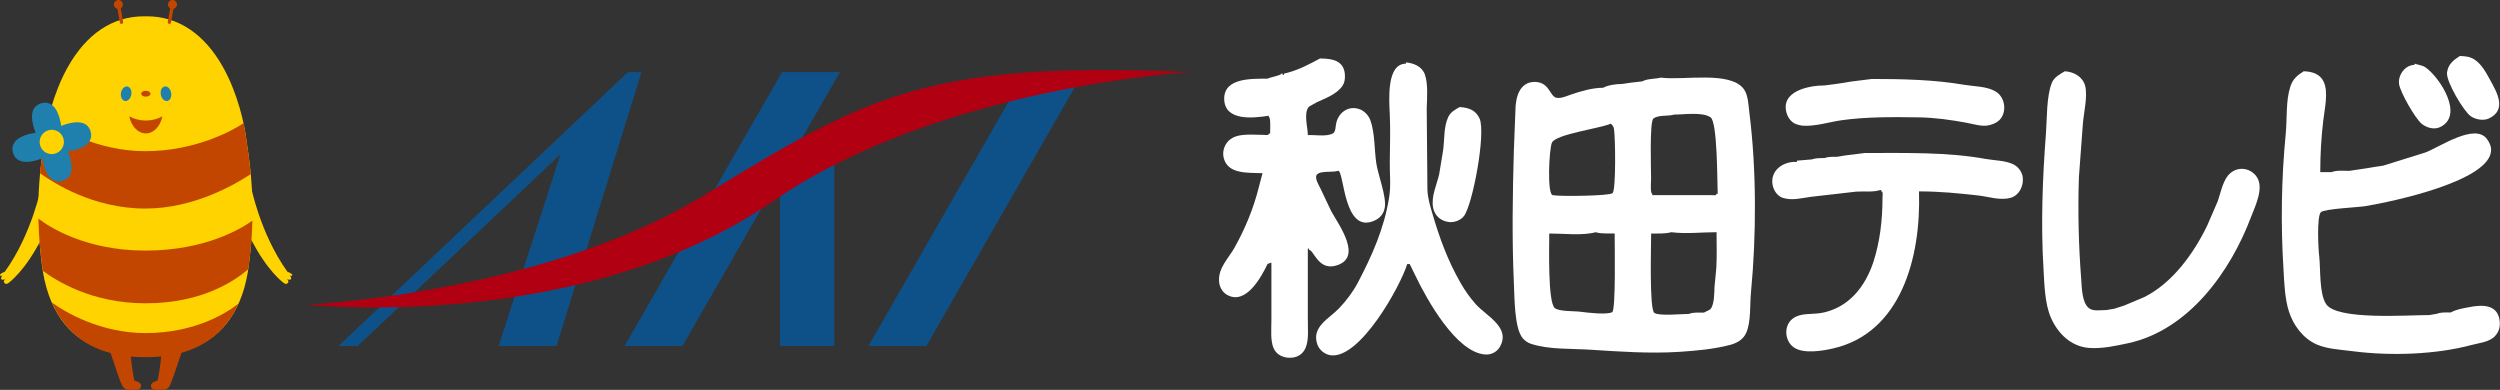 <?xml version="1.0" encoding="UTF-8"?>
<svg id="_レイヤー_2" data-name="レイヤー 2" xmlns="http://www.w3.org/2000/svg" viewBox="0 0 289.72 45.18">
  <rect x="0" y="0" width="289.72" height="45.18" fill="#333333" stroke="none"/>
  <g id="_レイヤー_4" data-name="レイヤー 4">
    <g>
      <g>
        <polygon points="72.77 8.36 39.22 40.1 41.45 40.1 64.95 17.88 57.79 40.1 64.49 40.1 74.34 8.36 72.77 8.36" style="fill: #0e5189; stroke-width: 0px;"/>
        <polygon points="124.71 9.83 118.01 9.83 100.64 40.1 107.35 40.1 124.71 9.83" style="fill: #0e5189; stroke-width: 0px;"/>
        <polygon points="97.34 8.36 90.63 8.36 72.38 40.1 79.08 40.1 90.39 20.42 90.39 40.1 96.68 40.1 96.68 18.1 91.73 18.1 97.34 8.36" style="fill: #0e5189; stroke-width: 0px;"/>
        <path d="M35.48,35.3s27.32-1.21,46.11-12.67c18.79-11.47,25.75-15.61,56.33-14.27,0,0-28.93,1.6-48.32,14.94-22.47,15.47-54.13,12-54.13,12" style="fill: #b00012; stroke-width: 0px;"/>
        <path d="M285.07,6.49c.67.02,1.17.08,1.68.4.85.54,1.39,1.59,1.84,2.4.75,1.38,1.98,3.43-.16,4.44-.65.3-1.57.11-2.1-.26-.82-.57-2.87-4.03-2.75-5.05.11-.97.75-1.46,1.5-1.94Z" style="fill: #fff; stroke-width: 0px;"/>
        <path d="M153.01,6.78c1.4,0,2.69.25,2.84,1.78.05.53-.02,1.02-.29,1.41-.69.98-1.96,1.41-2.96,1.88-.3.17-.61.34-.91.51-.65.75-.13,2.38-.13,3.29.87-.03,2.24.22,2.94-.21.31-.2.27-.91.37-1.25.31-1.21,1.47-2.02,2.75-1.51.51.2.98.71,1.17,1.21.55,1.44.47,3.42.7,4.99.2,1.39,1.2,3.87.99,5.16-.12.72-.53,1.22-1.18,1.52-3.64,1.65-3.5-5.77-4.23-5.77-.59.24-2.12-.07-2.49.49-.24.36.24,1.16.39,1.45.43.91.87,1.83,1.3,2.74.83,1.53,3.8,5.46.48,6.33-1.99.52-2.51-1.84-3.04-1.84v-.15h-.15c0,2.71,0,5.42,0,8.13-.01,1.13.14,2.42-.25,3.35-.27.65-.8,1.06-1.51,1.15-.9.12-1.81-.24-2.18-1.03-.42-.91-.28-2.2-.28-3.32v-6.66c-.15.05-.29.1-.44.15-.71,1.49-2.53,4.87-4.73,3.57-.56-.33-.89-.97-.9-1.65-.05-1.5,1.11-2.59,1.76-3.74,1.22-2.15,2.24-4.6,2.85-7.06.14-.54.29-1.08.43-1.63-1.73-.06-4.04.13-4.5-1.78-.13-.53-.02-1.11.24-1.55.83-1.43,2.8-1.11,4.41-1.11.21,0,.58.1.58-.15h.15c0-.35.09-1.92-.15-1.92v-.15c-1.85.3-5.12.63-5.17-1.93-.04-2.46,3.13-2.36,5.02-2.36.28-.17,1.6-.38,1.6-.59h.15c0,.2-.05.15.15.15v-.15c1.48-.31,2.93-1.07,4.23-1.78Z" style="fill: #fff; stroke-width: 0px;"/>
        <path d="M162.93,7.23c.91.09,1.85.46,2.19,1.39.39,1.08.26,2.74.22,3.94.03,3.15.06,6.31.08,9.46.05.95.3,1.8.56,2.67.84,2.9,1.81,5.53,3.28,8.09.49.87,1.09,1.72,1.77,2.48,1.23,1.37,4.07,2.68,2.79,4.93-.35.6-.99.94-1.7.89-3.39-.22-6.83-6.5-8.08-9.11-.22-.46-.44-.91-.67-1.37h-.29c-.79,2.57-5.47,11.03-8.88,10.57-.69-.1-1.32-.62-1.54-1.27-.7-2.03,1.36-2.96,2.51-4.16.85-.89,1.61-1.9,2.17-2.95,1.62-3.08,3.06-6.27,3.64-9.89.24-1.44.05-2.81.08-4.28.02-1.75.08-3.58,0-5.33-.08-1.75-.4-5.91,1.87-5.91v-.15Z" style="fill: #fff; stroke-width: 0px;"/>
        <path d="M279.82,7.38c.44.14.92.18,1.3.45,1.66,1.19,4.51,5.61,1.61,6.92-.69.31-1.57.02-2.08-.4-.75-.6-2.52-3.7-2.63-4.63-.13-1.08.75-2.2,1.8-2.2v-.15Z" style="fill: #fff; stroke-width: 0px;"/>
        <path d="M239.3,8.26c1.05.07,2.05.63,2.34,1.67.34,1.25-.22,3.38-.28,4.69-.14,1.97-.29,3.95-.44,5.92-.13,4.04-.03,8.03.27,11.84.07,1.01.09,2.62.84,3.29.5.45,1.37.26,2.09.26.3-.05.59-.1.88-.15.38-.12.77-.24,1.14-.36.79-.33,1.57-.66,2.35-.99,3.29-1.64,5.75-5.09,7.29-8.27.41-.95.82-1.89,1.23-2.84.37-1.03.6-2.54,1.48-3.27.89-.74,2.14-.61,2.9.26,1.12,1.29-.03,3.54-.51,4.81-2.39,6.35-7.24,13.15-14.28,14.66-1.37.29-2.98.66-4.52.54-2.09-.17-3.61-1.68-4.4-3.5-.7-1.58-.76-3.82-.86-5.63-.32-5.19-.11-10.63.28-15.69.14-1.85.05-4.27.68-5.89.26-.67.97-1.03,1.53-1.36Z" style="fill: #fff; stroke-width: 0px;"/>
        <path d="M266.99,8.26c.97.03,1.87.31,2.29,1.2.59,1.25.1,3.2-.05,4.58-.23,1.94-.34,3.88-.34,5.91h1.31c.57-.24,1.36-.15,2.04-.15.34-.05.68-.1,1.02-.15.34-.05.68-.09,1.01-.15.29-.05.59-.1.88-.15.35-.05.68-.09,1.02-.15,1.65-.51,3.29-1.03,4.93-1.54,1.56-.58,5.74-3.48,7.12-1.53.26.36.48.78.47,1.29-.12,3.58-11.51,5.96-14.58,6.47-.86.14-4.81.31-5.16.71-.47.52-.29,4.23-.18,5.09.17,1.59-.01,4.33.8,5.55,1.24,1.89,9.43,1.27,11.98,1.27.29-.05.58-.1.87-.15.45-.19,1.07-.15,1.6-.15.58-.34,1.37-.47,2.04-.6,1.51-.3,3.34-.41,3.61,1.5.1.73-.05,1.3-.51,1.82-.66.73-1.87.81-2.78,1.06-4.04,1.08-9.26,1.29-13.73.71-1.45-.19-2.95-.24-4.21-.8-1.57-.71-2.68-2.22-3.19-3.84-.47-1.49-.53-3.23-.62-4.87-.33-5.27-.24-10.52.26-15.69.17-1.8,0-3.8.53-5.45.28-.89.8-1.31,1.55-1.79Z" style="fill: #fff; stroke-width: 0px;"/>
        <path d="M216.85,9.15c3.75,0,7.37.09,10.79.68,1.22.2,2.61.16,3.64.78.92.55,1.27,1.88.74,2.89-.3.57-.88.85-1.45,1-.85.22-1.84-.12-2.65-.27-1.79-.33-3.65-.6-5.53-.63-3.07-.05-6.21-.06-9.02.34-1.44.21-3.03.74-4.52.62-.1-.02-.21-.04-.31-.06-.13-.04-.25-.07-.39-.11-.57-.22-.94-.74-1.1-1.28-.75-2.54,2.55-3.21,4.41-3.21.39-.05.79-.1,1.16-.15.34-.05.69-.1,1.03-.15.29-.05.58-.1.87-.15.78-.1,1.56-.2,2.34-.29Z" style="fill: #fff; stroke-width: 0px;"/>
        <path d="M169.19,12.41c1.03.06,1.87.39,2.28,1.34.74,1.74-.81,9.95-1.81,11.28-.37.49-1.11.78-1.75.7-.94-.11-1.66-.73-1.83-1.67-.25-1.3.44-2.69.7-3.85.16-.93.31-1.86.46-2.79.18-1.34.06-2.66.57-3.81.27-.62.83-.93,1.39-1.22" style="fill: #fff; stroke-width: 0px;"/>
        <path d="M216.12,17.73c4.83,0,9.63-.11,14,.69,1.03.18,2.22.17,3.15.6.54.24,1,.79,1.12,1.39.2,1.1-.39,2.24-1.4,2.52-1.21.33-2.59-.15-3.75-.28-2.25-.25-4.4-.47-6.85-.47.25,7.76-2.14,16.38-9.91,18.19-1.26.29-3.44.67-4.58-.1-1.09-.74-1.22-2.53-.15-3.34.9-.69,2.11-.47,3.25-.65,3.2-.55,5.16-3.03,6.12-5.97.73-2.28,1.04-4.75,1.04-7.39,0-.23.1-.74-.14-.74v-.15h-.15c-.82.27-1.87.11-2.77.18-1.75.2-3.49.4-5.24.6-1.05.14-2.12.45-3.19.14-.68-.19-1.13-.87-1.25-1.54-.28-1.6,1.12-2.61,2.52-2.65.16,0,.31.1.31-.14.58-.05,1.17-.1,1.75-.15.4-.16.97-.15,1.45-.15.4-.17.97-.15,1.46-.15.3-.05.59-.1.88-.15.78-.09,1.56-.19,2.33-.29" style="fill: #fff; stroke-width: 0px;"/>
        <path d="M192.51,9c2.59.34,8.03-.82,9.59,1.34.51.73.52,1.85.64,2.79.82,6.54.81,14.09.18,20.72-.15,1.49.02,3.4-.55,4.71-.36.81-1.07,1.19-1.87,1.41-1.85.49-3.96.68-5.95.81-3.42.21-6.95-.04-10.2-.25-2.31-.15-4.88,0-6.97-.7-.35-.12-.67-.35-.92-.64-.97-1.16-.94-4.7-1.02-6.38-.23-5.02-.15-10.42,0-15.39.07-1.73.14-3.45.2-5.17.08-.82.29-1.75.91-2.29.3-.26.66-.43,1.09-.46,1.99-.13,1.9,1.73,2.79,1.84.54.07,1.13-.21,1.6-.37,1.11-.39,2.51-.8,3.76-.8.54-.31,1.51-.44,2.19-.44.34-.05.69-.1,1.02-.15.44-.05.88-.1,1.31-.15.6-.33,1.51-.27,2.19-.44ZM193.97,13.29c-.72.2-1.77,0-2.36.45-.46.35-.27,5.89-.27,6.95,0,.32-.12,1.77.14,1.77v.15h6.85c.21,0,.59.1.59-.15h.14c-.06-1.48-.02-8.33-.83-8.87-.98-.64-3-.31-4.27-.31M186.68,14.33c-1.24.55-6.32,1.21-6.82,2.18-.33.62-.61,6.11.11,6.11.81.16,6.58.09,6.91-.24.41-.42.32-6.55.16-7.44-.06-.3-.15-.42-.36-.6M184.93,26.91c-1.54.42-3.69.15-5.39.15,0,1.52-.18,7.96.64,8.64.52.42,2.24.33,3,.43.73.1,3.07.38,3.66.04.42-.24.28-7.91.28-9.11-.73-.03-1.56.06-2.19-.15M193.68,26.91c-.69.19-1.54.15-2.33.15,0,1.33-.23,8.8.37,9.2.59.39,3.09.12,4,.12.5-.21,1.15-.15,1.75-.15.25-.18.68-.24.85-.54.35-.64.34-1.64.37-2.42.07-.74.14-1.48.21-2.22.08-1.41.03-2.81.03-4.14-1.79,0-3.53.22-5.25,0" style="fill: #fff; stroke-width: 0px;"/>
      </g>
      <g>
        <path d="M4.81,21.5s-1.05,5.54-4.25,9.99c0,0-.71.27-.54.44,0,0,.05.1.27,0,0,0-.27.27-.12.44,0,0,0,.1.44,0,0,0-.27.2-.12.39,0,0,.17.32.54,0,0,0,1.91-1.37,3.79-5.13" style="fill: #ffd300; stroke-width: 0px;"/>
        <path d="M29.06,21.5s1.05,5.54,4.25,9.99c0,0,.71.27.54.44,0,0-.05.1-.27,0,0,0,.27.27.12.44,0,0,0,.1-.44,0,0,0,.27.2.12.39,0,0-.17.32-.54,0,0,0-1.91-1.37-3.79-5.13" style="fill: #ffd300; stroke-width: 0px;"/>
        <path d="M28.59,16.48c-.23-2.14-1.08-5.7-2.71-8.64-2.16-3.89-5.22-5.95-8.85-5.95h-.36c-3.63,0-6.69,2.06-8.85,5.95-1.64,2.95-2.48,6.5-2.71,8.63-1.13,6.94-.57,11.63-.26,14.15.31,2.6,1.05,4.7,2.25,6.4,2.04,2.9,5.26,4.17,9.57,4.17h.36c4.31,0,7.53-1.27,9.57-4.17,1.2-1.7,1.94-3.8,2.25-6.4.3-2.52.87-7.21-.26-14.13" style="fill: #ffd300; stroke-width: 0px;"/>
        <path d="M15.6,44.12c-.14-.31-.35-1.81-.47-3.1l-.19.02-1.77-.32-.03-.1-.19.06-.19.06.05.15c.49,1.48,1.11,3.33,1.33,3.76.25.5.66.52.75.52,0,0,.01,0,.01,0,0,0,.61,0,.73,0,.01,0,.03,0,.05,0,.13,0,.37.02.53-.13.06-.06.14-.17.14-.35,0-.33-.48-.5-.75-.58" style="fill: #c34600; stroke-width: 0px;"/>
        <path d="M20.7,40.61l-.03.1-1.77.32-.19-.02c-.12,1.29-.33,2.79-.47,3.1-.27.07-.75.25-.75.58,0,.18.07.29.14.35.16.15.4.14.53.13.02,0,.04,0,.05,0,.12,0,.72,0,.72,0,0,0,0,0,.02,0,.1,0,.51-.03.75-.52.22-.44.83-2.28,1.33-3.76l.05-.15-.37-.12Z" style="fill: #c34600; stroke-width: 0px;"/>
        <path d="M4.65,20.09c1.48,1.04,6.06,4.08,12.2,4.08,5.7,0,10.48-2.86,12.21-3.99-.11-1.15-.26-2.39-.47-3.7-.07-.63-.19-1.38-.37-2.2-1.42.95-5.73,3.24-11.37,3.24s-10.08-2.68-11.3-3.56c-.22.94-.36,1.8-.44,2.5-.21,1.29-.36,2.5-.47,3.63" style="fill: #c34600; stroke-width: 0px;"/>
        <path d="M28.77,31.2c.03-.19.06-.39.08-.59.14-1.19.35-2.87.4-5.04-1.26.9-5.43,3.47-12.4,3.47s-11.21-2.78-12.4-3.71c.04,2.29.26,4.05.41,5.29.03.26.07.52.11.77,1.51,1.11,5.62,3.76,11.89,3.76,6.67,0,10.41-2.68,11.92-3.95" style="fill: #c34600; stroke-width: 0px;"/>
        <path d="M26.6,37.01c.4-.57.75-1.18,1.05-1.84-1.21.97-4.89,3.43-10.79,3.43-5.3,0-9.45-2.51-10.85-3.55.29.66.63,1.27,1.01,1.84.04.04.07.08.1.13,2.04,2.9,5.26,4.37,9.57,4.37h.34c4.31,0,7.53-1.47,9.57-4.37" style="fill: #c34600; stroke-width: 0px;"/>
        <path d="M14.24.52c0-.29-.23-.52-.52-.52s-.52.23-.52.52c0,.25.18.46.41.51l.28,1.58c.02.1.1.16.19.16.01,0,.02,0,.03,0,.11-.02.18-.12.16-.23l-.28-1.58c.15-.09.25-.25.25-.44" style="fill: #c34600; stroke-width: 0px;"/>
        <path d="M19.99,0c-.29,0-.52.23-.52.52,0,.19.1.35.25.44l-.28,1.58c-.02.11.05.21.16.23.01,0,.02,0,.03,0,.09,0,.18-.07.19-.16l.28-1.58c.23-.05.41-.26.41-.51,0-.29-.23-.52-.52-.52" style="fill: #c34600; stroke-width: 0px;"/>
        <path d="M16.9,11.2c.3,0,.54-.15.54-.34s-.24-.34-.54-.34-.54.15-.54.34.24.34.54.34" style="fill: #c34600; stroke-width: 0px;"/>
        <path d="M16.9,13.97c-.7,0-1.35-.18-1.92-.49.23,1.14,1,1.98,1.92,1.98s1.69-.84,1.92-1.98c-.57.31-1.22.49-1.92.49" style="fill: #c34600; stroke-width: 0px;"/>
        <path d="M15.22,10.96c-.08.46-.41.8-.74.74-.33-.05-.54-.48-.46-.94.08-.46.41-.79.74-.74.33.06.54.48.46.94" style="fill: #1f80ae; stroke-width: 0px;"/>
        <path d="M19.83,10.75c.09.46-.11.89-.44.95-.33.06-.67-.26-.75-.73-.09-.46.11-.89.44-.95.33-.06.67.26.75.73" style="fill: #1f80ae; stroke-width: 0px;"/>
        <path d="M10.51,15.26c-.19-.72-.73-1.09-1.57-1.09-.63,0-1.32.21-1.85.42-.16-1.11-.61-2.69-1.87-2.69-.13,0-.28.02-.42.06-.43.12-.74.36-.92.72-.38.78-.05,1.94.25,2.7-.8.12-1.97.41-2.46,1.13-.23.34-.29.73-.17,1.16.19.72.73,1.09,1.57,1.09.63,0,1.32-.21,1.85-.42.16,1.11.61,2.69,1.87,2.69h0c.13,0,.27-.02.42-.06.43-.12.74-.36.92-.72.38-.78.05-1.94-.25-2.7.8-.12,1.97-.41,2.46-1.13.23-.34.29-.73.17-1.16" style="fill: #1f80ae; stroke-width: 0px;"/>
        <path d="M7.36,16.09c-.16-.62-.72-1.05-1.36-1.05-.12,0-.24.02-.36.05-.75.2-1.2.97-1,1.72.16.62.72,1.05,1.36,1.05.12,0,.24-.02.36-.05.75-.2,1.2-.97,1-1.72" style="fill: #ffd300; stroke-width: 0px;"/>
      </g>
    </g>
  </g>
</svg>